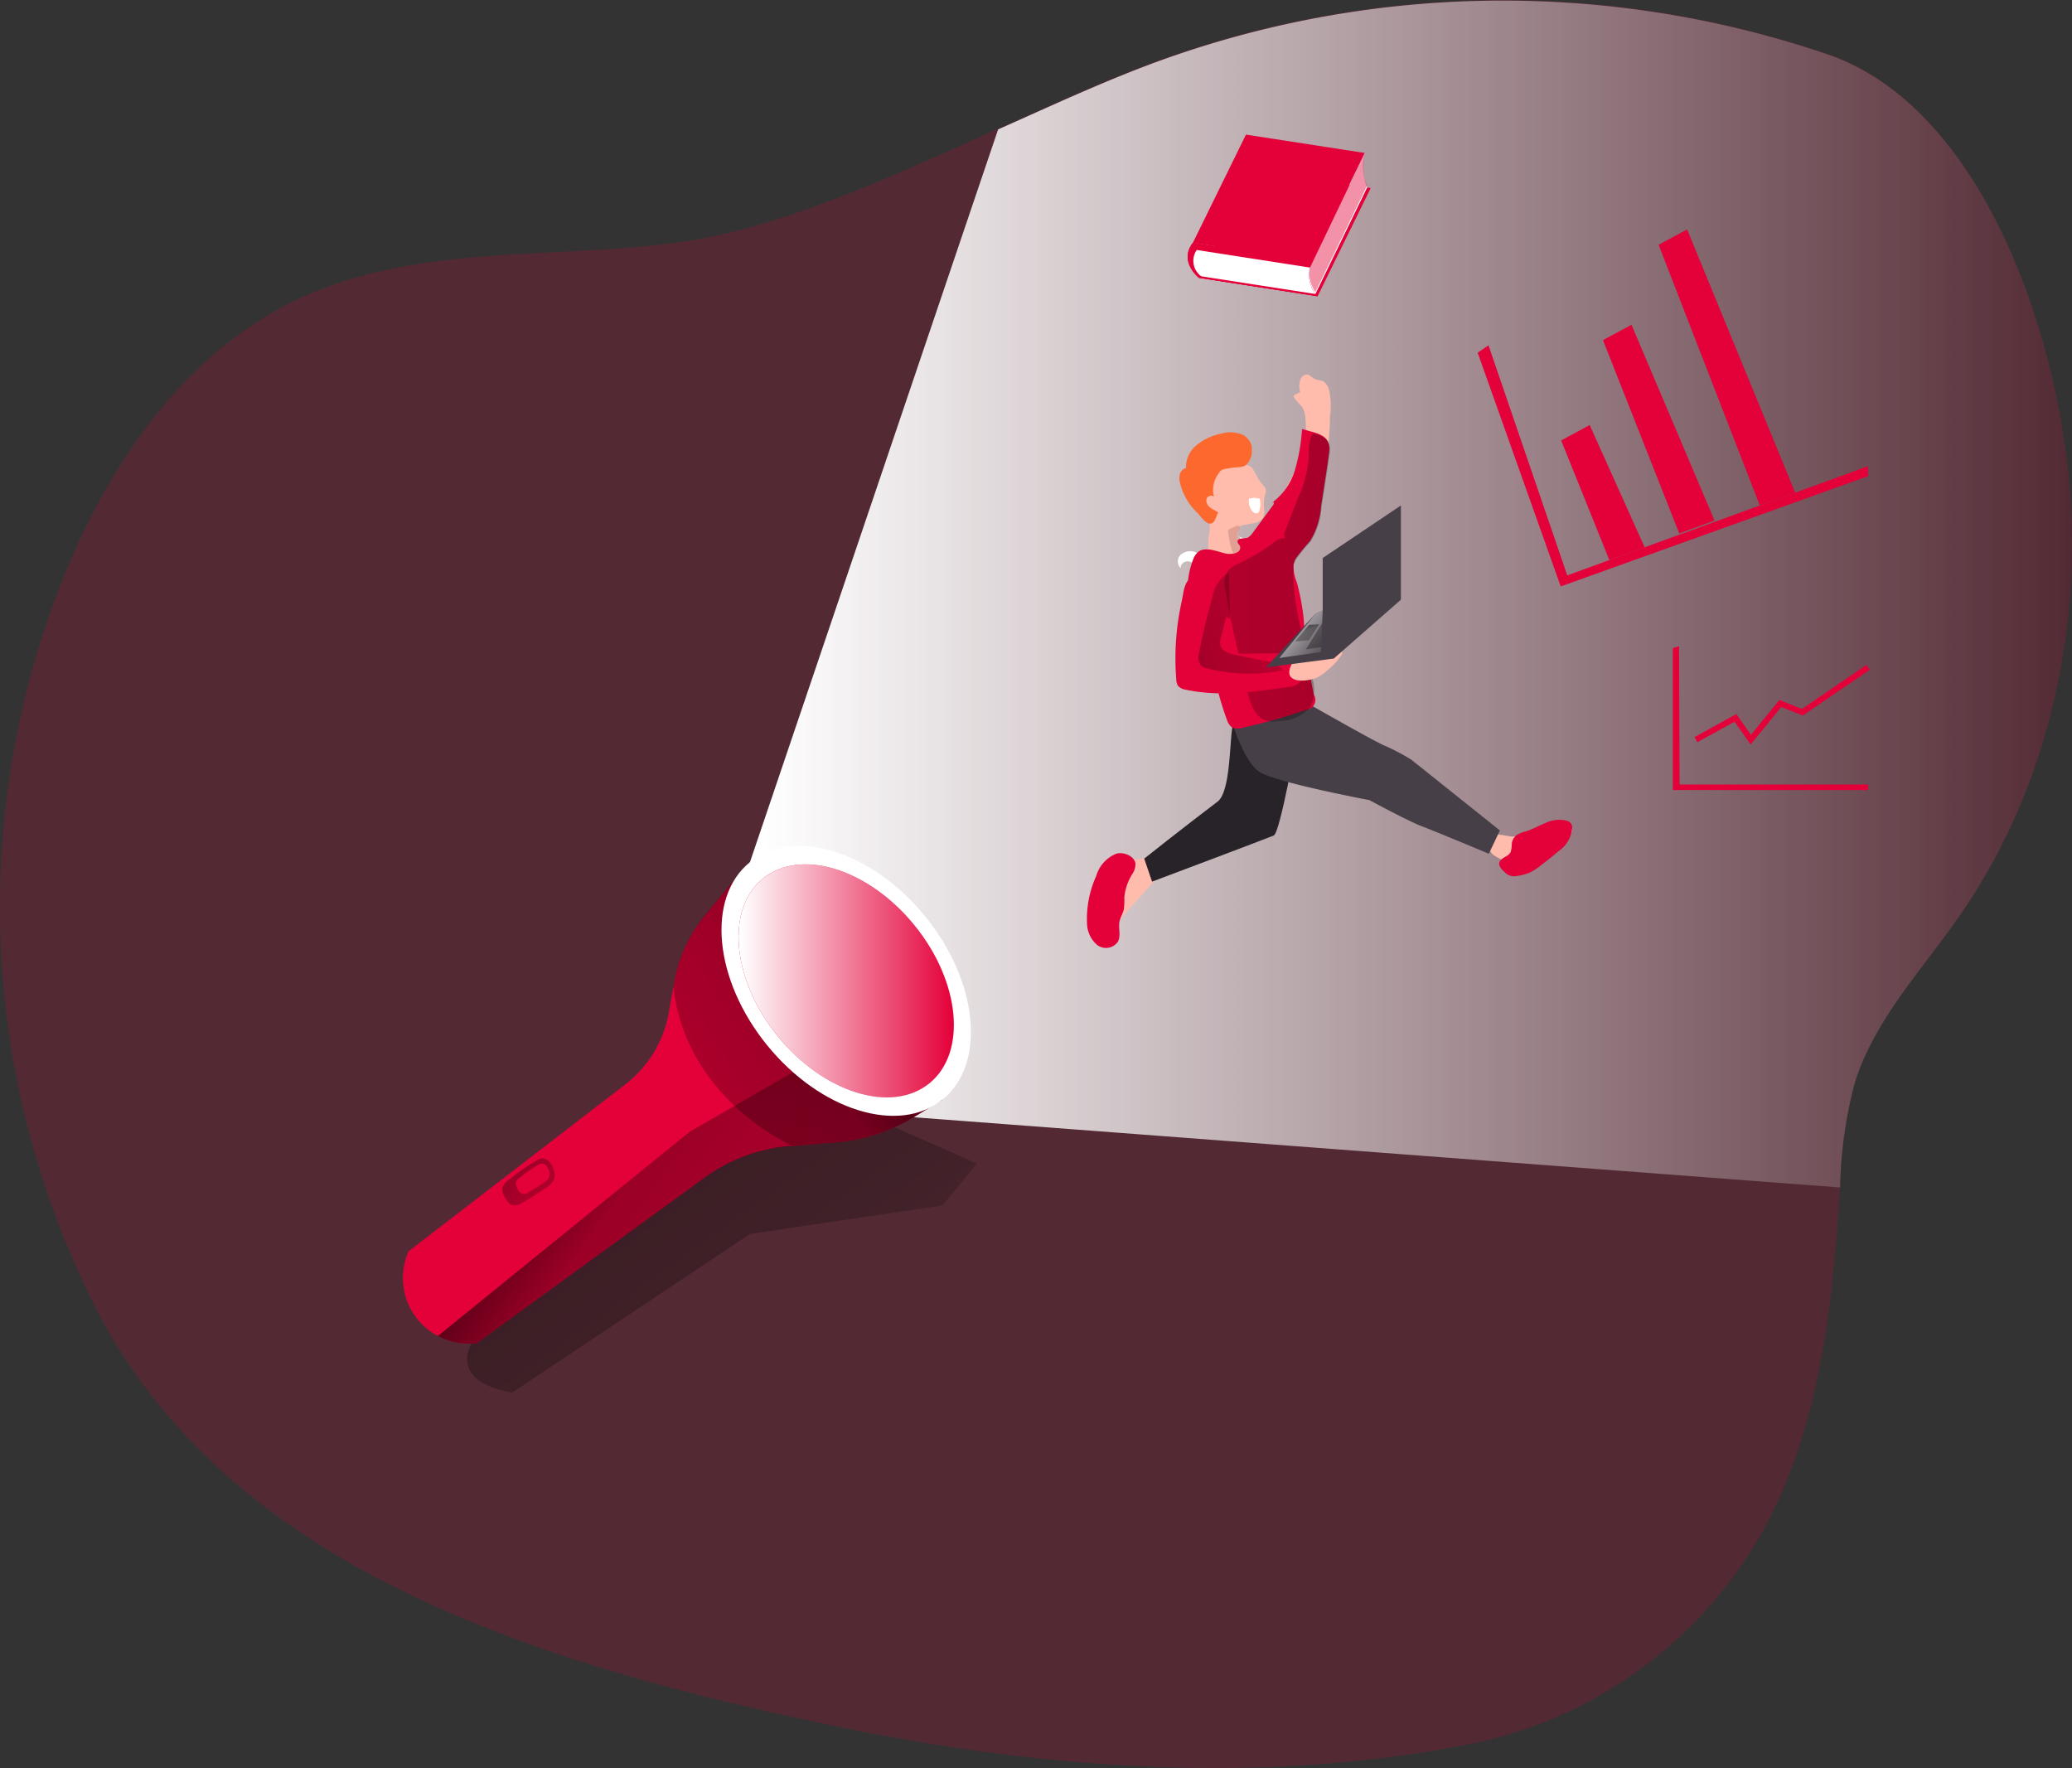 <svg id="Layer_1" data-name="Layer 1" xmlns="http://www.w3.org/2000/svg" xmlns:xlink="http://www.w3.org/1999/xlink" viewBox="0 0 187.35 159.88"><rect x="0" y="0" width="187.35" height="159.88" fill="#333333" stroke="none"/><defs><linearGradient id="linear-gradient" x1="61.98" y1="95.96" x2="101.22" y2="150.66" gradientUnits="userSpaceOnUse"><stop offset="0.01"/><stop offset="0.08" stop-opacity="0.69"/><stop offset="0.21" stop-opacity="0.32"/><stop offset="1" stop-opacity="0"/></linearGradient><linearGradient id="linear-gradient-2" x1="81.17" y1="58.51" x2="200.73" y2="58.51" gradientUnits="userSpaceOnUse"><stop offset="0.01" stop-color="#fff"/><stop offset="1" stop-color="#fff" stop-opacity="0"/></linearGradient><linearGradient id="linear-gradient-3" x1="95.24" y1="90.27" x2="46.77" y2="119.79" xlink:href="#linear-gradient"/><linearGradient id="linear-gradient-4" x1="58.78" y1="104.19" x2="111.89" y2="142.84" xlink:href="#linear-gradient"/><linearGradient id="linear-gradient-5" x1="80.15" y1="93.5" x2="99.62" y2="93.5" gradientTransform="translate(79.07 -35.75) rotate(39.09)" xlink:href="#linear-gradient-2"/><linearGradient id="linear-gradient-6" x1="57.52" y1="108.2" x2="68.74" y2="118.86" xlink:href="#linear-gradient"/><linearGradient id="linear-gradient-7" x1="355.91" y1="14.59" x2="280.52" y2="7.1" gradientTransform="translate(-196.16 81.74) rotate(-6.39)" xlink:href="#linear-gradient"/><linearGradient id="linear-gradient-8" x1="307.75" y1="19.1" x2="337.93" y2="11.86" gradientTransform="translate(-196.16 81.74) rotate(-6.39)" xlink:href="#linear-gradient"/><linearGradient id="linear-gradient-9" x1="114.23" y1="54.44" x2="120.12" y2="59.46" xlink:href="#linear-gradient-2"/><linearGradient id="linear-gradient-10" x1="117.68" y1="55.92" x2="119.8" y2="61.15" xlink:href="#linear-gradient"/><linearGradient id="linear-gradient-11" x1="115.54" y1="55.61" x2="131.78" y2="65.1" xlink:href="#linear-gradient"/></defs><title>12</title><path d="M190.29,88c-3.34,4.74-7.45,9.14-9.19,14.67a39.88,39.88,0,0,0-1.34,9.5c-.7,10.89-1.87,22.14-7.3,31.61a39.2,39.2,0,0,1-25.87,18.65c-19.44,3.93-40.08,2.25-59.31-1.9C62.9,155.32,34.49,147,22.2,123.39a80.25,80.25,0,0,1-2.45-67.92c4.17-9.62,10.66-18.74,20.08-23.37C50.68,26.78,63,28.31,74.6,26.74c9.64-1.3,20.14-6.33,29-10.28,4.73-2.1,9.45-4.31,14.29-6.09a91.15,91.15,0,0,1,60.72-.69c13.41,4.61,20,23.45,21.6,36.33C202.08,60.59,198.8,76,190.29,88Z" transform="translate(-13.38 -4.81)" fill="#e40039" opacity="0.18" style="isolation:isolate"/><path d="M56,126.31s-2.17,3.36,3.69,4.41l21.51-14.35L98.6,113.8l3.13-3.79L89.89,104.8l-19.08,6.33Z" transform="translate(-13.38 -4.81)" fill="url(#linear-gradient)"/><path d="M190.29,88c-3.34,4.74-7.45,9.14-9.19,14.67a39.88,39.88,0,0,0-1.34,9.5L96,105.82l-14.83-23,22.46-66.31c4.73-2.1,9.45-4.31,14.29-6.09a91.15,91.15,0,0,1,60.72-.69c13.41,4.61,20,23.45,21.6,36.33C202.08,60.59,198.8,76,190.29,88Z" transform="translate(-13.38 -4.81)" fill="url(#linear-gradient-2)"/><path d="M70.21,70.3" transform="translate(-13.38 -4.81)" fill="#e40039"/><path d="M98.6,104.23l-2.43,1.49-.17.1a16.24,16.24,0,0,1-7.85,2.33l-3.11.28-.39,0A15.41,15.41,0,0,0,77,111.34L56.44,126.28l-.47,0a6,6,0,0,1-3-.68h0a5.93,5.93,0,0,1-2.76-7.38l.11-.28,19.58-15.07a10.53,10.53,0,0,0,3.94-6.45L74.27,94l.08-.44a13.29,13.29,0,0,1,2.83-6.06L80.91,83Z" transform="translate(-13.38 -4.81)" fill="#e40039"/><path d="M98.6,104.23l-2.43,1.49-.17.1a16.24,16.24,0,0,1-7.85,2.33l-3.11.28c-6-3-10.17-8.31-10.77-14.47l.08-.44a13.29,13.29,0,0,1,2.83-6.06L80.91,83Z" transform="translate(-13.38 -4.81)" fill="url(#linear-gradient-3)"/><path d="M96.17,105.72l-.17.1a16.24,16.24,0,0,1-7.85,2.33l-3.5.31A15.41,15.41,0,0,0,77,111.34L56.44,126.28l-.47,0a6,6,0,0,1-3-.68h0l22.76-18.46,9.37-5.4Z" transform="translate(-13.38 -4.81)" fill="url(#linear-gradient-4)"/><ellipse cx="89.89" cy="93.5" rx="9.22" ry="13.82" transform="translate(-52.21 72.79) rotate(-39.09)" fill="#fff"/><ellipse cx="89.89" cy="93.5" rx="7.96" ry="11.93" transform="translate(-52.21 72.79) rotate(-39.09)" fill="#e40039"/><ellipse cx="89.89" cy="93.5" rx="7.96" ry="11.93" transform="translate(-52.21 72.79) rotate(-39.09)" fill="url(#linear-gradient-5)"/><path d="M59.35,111.52a1.29,1.29,0,0,0-.53.63,1.33,1.33,0,0,0,.26,1c.16.26.34.55.64.63a1.17,1.17,0,0,0,.89-.23,25.13,25.13,0,0,0,2.15-1.36,1.72,1.72,0,0,0,.72-.77c.27-.78-.49-2.23-1.4-1.79A18,18,0,0,0,59.35,111.52Z" transform="translate(-13.38 -4.81)" fill="url(#linear-gradient-6)"/><path d="M60.39,111.28a.8.8,0,0,0-.35.4.88.88,0,0,0,.17.64.59.59,0,0,0,1,.26q.7-.4,1.38-.87a1.09,1.09,0,0,0,.45-.5c.18-.5-.31-1.43-.89-1.14A10.92,10.92,0,0,0,60.39,111.28Z" transform="translate(-13.38 -4.81)" fill="#e40039"/><path d="M151.51,80.23c1.07-.24,2.07-.69,3.12-1a.87.87,0,0,1,.55,0,.66.66,0,0,1,.3.83,1.91,1.91,0,0,1-.62.74l-1.31,1.1a7.64,7.64,0,0,1-2.32,1.5,1.34,1.34,0,0,1-1.42-.16c-.12-.12-.19-.28-.3-.41-.32-.38-.87-.49-1.23-.85s-.41-1.67.39-1.74a13.62,13.62,0,0,1,1.36.21A5.65,5.65,0,0,0,151.51,80.23Z" transform="translate(-13.38 -4.81)" fill="#ffbbab"/><path d="M149.55,83.77A1.07,1.07,0,0,0,150,84a1.26,1.26,0,0,0,.58,0,4.85,4.85,0,0,0,1.06-.27,5.16,5.16,0,0,0,1.1-.71c.54-.41,1.07-.83,1.58-1.27a2.78,2.78,0,0,0,1.22-2.13.71.71,0,0,0-.1-.35A.78.78,0,0,0,155,79a2.86,2.86,0,0,0-1.86.21c-.59.23-1.14.56-1.75.75a3.38,3.38,0,0,0-.82.31,1.19,1.19,0,0,0-.49.78,3.14,3.14,0,0,1-.09.75c-.18.45-.77.49-1,.89S149.29,83.54,149.55,83.77Z" transform="translate(-13.38 -4.81)" fill="#e40039"/><path d="M114.68,82.47a.92.92,0,0,0-.53.16,1.13,1.13,0,0,0-.26.45c-.57,1.49-1.08,3-1.55,4.52a2,2,0,0,0-.12.76c.07.55.59.9,1.06,1.19.29.17.75.28.86,0s-.1-.39-.12-.6a.91.91,0,0,1,.32-.66l3.56-4a1.17,1.17,0,0,0-.49-1.88,5.35,5.35,0,0,0-1.19.09C115.71,82.49,115.2,82.43,114.68,82.47Z" transform="translate(-13.38 -4.81)" fill="#ffbbab"/><path d="M116.05,82.93a1.68,1.68,0,0,1-.3.92,4.92,4.92,0,0,0-.71,2.07A6.84,6.84,0,0,1,115,87c-.08.39-.32.74-.4,1.14-.11.6.15,1.27-.14,1.81a1.31,1.31,0,0,1-1.88.29,2.63,2.63,0,0,1-.91-1.88,9.41,9.41,0,0,1,.83-4.35A3.1,3.1,0,0,1,114.3,82C114.93,81.79,116,82.2,116.05,82.93Z" transform="translate(-13.38 -4.81)" fill="#e40039"/><path d="M130.61,71.66s-1.48,8.44-2.06,8.69-11,4.17-11,4.17l-.71-2.08s3.22-2.57,6.64-5.16c1.17-.89,1.08-5.46,1.33-6.69S130.61,71.66,130.61,71.66Z" transform="translate(-13.38 -4.81)" fill="#282328"/><path d="M124.72,69.92s1.1,3.73,2.54,4.68,9.94,2.55,9.94,2.55,3.53,1.91,4.73,2.36S148,82,148,82l1-2.11-8-6.39a20.2,20.2,0,0,0-2.4-1.27c-.64-.2-8.13-4.48-8.13-4.48Z" transform="translate(-13.38 -4.81)" fill="#473f47"/><path d="M122.65,54.37a2.5,2.5,0,0,0-.94,1.27c-.47,1.32-1,2.81-.18,4.1A27.16,27.16,0,0,1,123,62.12a18.9,18.9,0,0,1,1.45,6.67c.07.74,1.12.89,1.85.92a8.22,8.22,0,0,0,4-.93.82.82,0,0,0,.29-.23.75.75,0,0,0,.07-.57c-.15-1.21-.36-2.42-.43-3.64a10.15,10.15,0,0,1,.05-1.83c.08-.58,0-1.18,0-1.77s.08-1,.08-1.45a2.75,2.75,0,0,0-.35-1.38c-.28-.45-.65-.85-1-1.27a12.8,12.8,0,0,1-1-1.44,4.3,4.3,0,0,0-.66-1,2.84,2.84,0,0,0-2.33-.61A5.34,5.34,0,0,0,122.65,54.37Z" transform="translate(-13.38 -4.81)" fill="#ffbbab"/><path d="M130.63,47.07a6.63,6.63,0,0,0,.71-1.92,10.94,10.94,0,0,0,.07-2.56,2.21,2.21,0,0,0-.23-.88c-.22-.37-.62-.61-.8-1a.21.21,0,0,1,0-.13.2.2,0,0,1,.13-.11l.44-.21a1.6,1.6,0,0,1,0-1.08.68.68,0,0,1,.57-.51c.29,0,.49.29.76.41s.55.1.79.23a1.4,1.4,0,0,1,.5.82,6.91,6.91,0,0,1,.06,2.4,20.44,20.44,0,0,1-.18,2.71A21.7,21.7,0,0,1,132,50.49a19.53,19.53,0,0,1-1.31,2.63c-.54.93-2.55,4.56-3.78,3.94-1.67-.84-1-2.83-.17-3.89A29.24,29.24,0,0,0,130.63,47.07Z" transform="translate(-13.38 -4.81)" fill="#ffbbab"/><path d="M125.38,53.32c.64.68,1.25,1.38,1.85,2.09a1.06,1.06,0,0,1,.34.8.88.88,0,0,1-.34.49,2.52,2.52,0,0,1-2.44.22,7.73,7.73,0,0,1-2.12-1.42,4,4,0,0,0-1.19-.76,1.33,1.33,0,0,0-1.33.21.83.83,0,0,0,0,1.23c-.08-.35.33-.66.68-.62a1.56,1.56,0,0,1,.9.55,12,12,0,0,1,.95,1.06,3.25,3.25,0,0,1,.55.88,3.2,3.2,0,0,1-.42,2.45,2.74,2.74,0,0,0-.34.9,2.77,2.77,0,0,0,.36,1.39,19.58,19.58,0,0,1,1.33,5.87,1.34,1.34,0,0,0,.42,1,1.19,1.19,0,0,0,.79.1c1.28-.17,2.48-.73,3.76-.93a19,19,0,0,0,2.39-.3c.1,0,.22-.06.27-.16a.45.45,0,0,0,0-.36,25.25,25.25,0,0,1-1.34-6.57,15,15,0,0,0,0-3.14,1.77,1.77,0,0,0-.24-.64,2.23,2.23,0,0,0-.49-.48,9,9,0,0,1-2.34-3.12" transform="translate(-13.38 -4.81)" fill="#fff"/><path d="M124,64.09c.09.36.24.77.59.9a1,1,0,0,1,.29.1c.2.12.22.38.3.6a3.48,3.48,0,0,0,.83,1c.3.33.52.84.26,1.2s-.49.33-.62.58.2,1-.13,1.27a.5.5,0,0,1-.66-.08,1.51,1.51,0,0,1-.31-.65q-1-3.66-2-7.34a1.11,1.11,0,0,1-.06-.4,1.34,1.34,0,0,1,.14-.38c.13-.26.26-.74.49-.91.34.36.29,1.29.37,1.76C123.59,62.54,123.77,63.32,124,64.09Z" transform="translate(-13.38 -4.81)" fill="#020202" opacity="0.1"/><path d="M127.45,48.52c.16.19.36.36.39.59a1.08,1.08,0,0,1-.09.5,3.36,3.36,0,0,0-.08,1.14,1.44,1.44,0,0,1-.07.85,1.29,1.29,0,0,1-.91.52l-.81.15a.57.57,0,0,0-.29.08.51.51,0,0,0-.18.25,6.38,6.38,0,0,0-.12,2,.69.69,0,0,1-.08.32.63.63,0,0,1-.23.2,2.47,2.47,0,0,1-1.78.33.76.76,0,0,1-.41-.2.84.84,0,0,1-.13-.49,8.92,8.92,0,0,1,0-1.37,5.19,5.19,0,0,0,.05-1.84c-.14-.53-.49-1-.67-1.5a2.67,2.67,0,0,1,1.08-3,3.19,3.19,0,0,1,2.74-.28c.33.1.59.14.79.43S127.12,48.12,127.45,48.52Z" transform="translate(-13.38 -4.81)" fill="#ffbbab"/><path d="M126.52,45a1.71,1.71,0,0,0-.73-.86,2.89,2.89,0,0,0-2-.12,5,5,0,0,0-2.17,1,2.55,2.55,0,0,0-1,2.1.81.81,0,0,0-.55.53,1.66,1.66,0,0,0,0,.8,5.55,5.55,0,0,0,1.61,2.76c.26.28.74,1,1.17.94s.46-.71.69-1c-.24-.17-.52-.28-.75-.46a.78.78,0,0,1-.32-.77c.09-.28.52-.41.68-.17a2.49,2.49,0,0,1,.42-2.14.88.88,0,0,1,.25-.29,1,1,0,0,1,.35-.12c.34-.06.68-.11,1-.14s.73,0,1-.34a1.75,1.75,0,0,0,.4-1.24A1.43,1.43,0,0,0,126.52,45Z" transform="translate(-13.38 -4.81)" fill="#fc682d"/><path d="M124.69,52.59a.36.36,0,0,0-.24.13.38.38,0,0,0,0,.28,6.74,6.74,0,0,0,.29,1.46,1.11,1.11,0,0,0,.16.35.38.38,0,0,0,.35.15c.15,0,.25-.17.39-.23a.6.6,0,0,1,.49,0,2.38,2.38,0,0,1,.4.31,7.17,7.17,0,0,0,.94.7A6.91,6.91,0,0,0,126.22,54a.91.91,0,0,0-.47-.31c-.14,0-.3,0-.42-.08s-.08-.41,0-.62.26-.52.08-.63S124.81,52.56,124.69,52.59Z" transform="translate(-13.38 -4.81)" fill="#e0a194"/><path d="M127,49.79a4.09,4.09,0,0,0-.61.1s-.06,0-.08,0a.19.19,0,0,0,0,.07,1.41,1.41,0,0,0,.21.94.64.64,0,0,0,.27.27.34.34,0,0,0,.36,0,.59.59,0,0,0,.13-.29,2,2,0,0,0,0-1,.05.05,0,0,0,0,0,.07.07,0,0,0-.06,0,.86.86,0,0,0-.39,0" transform="translate(-13.38 -4.81)" fill="#fff"/><path d="M128.41,50.31l.09-.06C128.45,50.24,128.41,50.26,128.41,50.31Z" transform="translate(-13.38 -4.81)" fill="#e40039"/><path d="M121.27,55.38a7.42,7.42,0,0,0-.46,3.55,17.41,17.41,0,0,0,1.25,3.14c.86,2.57,1.31,5.25,2.25,7.79a1.42,1.42,0,0,0,.48.73,1.41,1.41,0,0,0,1,0l.71-.16a48.22,48.22,0,0,0,5-1.45.89.89,0,0,0,.68-1.36,45.23,45.23,0,0,1-.92-6.86,20.63,20.63,0,0,0-.62-3.3,3.47,3.47,0,0,1-.28-1.68,1.5,1.5,0,0,1,.19-.49,18.93,18.93,0,0,1,1.28-1.56,6.93,6.93,0,0,0,1-3.16c.24-1.61.51-3.22.72-4.83.17-1.19-.49-1.58-1.39-1.85l-1.05-.29a16.78,16.78,0,0,1-.63,3.67,5.69,5.69,0,0,1-2,2.93.08.08,0,0,1,.08.06c0,.07,0,.15-.07.22L126.64,53a1.35,1.35,0,0,1-.44.42c-.21.09-1,0-.91.37a.25.25,0,0,0,0,.07c.06.13.18.23.22.36a.46.46,0,0,1-.17.47,1,1,0,0,1-.5.18,1.89,1.89,0,0,1-.58,0c-.72-.15-1.77-.66-2.48-.21a1.57,1.57,0,0,0-.52.74Z" transform="translate(-13.38 -4.81)" fill="#e40039"/><path d="M133.61,45.79c-.22,1.61-.48,3.22-.73,4.83a6.81,6.81,0,0,1-1,3.16,17.39,17.39,0,0,0-1.28,1.56,2.28,2.28,0,0,0-.2.45.2.2,0,0,1-.07-.06c-.18,3.45.94,6.87,1.68,10.28a3.55,3.55,0,0,1-.17,2.76A3.71,3.71,0,0,1,129,70a2.59,2.59,0,0,1-1,0c-1.07-.23-1.53-1.48-1.81-2.54l-.16-1.15a70.09,70.09,0,0,1-1.86-8.21,2.25,2.25,0,0,1,.16-1.58,2.49,2.49,0,0,1,1.13-.8,18.21,18.21,0,0,0,3.06-1.83,1.55,1.55,0,0,1,1.07-.44.52.52,0,0,1-.08-.26.65.65,0,0,1,0-.2c.47-1.16.9-2.33,1.37-3.47a10.23,10.23,0,0,0,.84-3.4,6.93,6.93,0,0,1,.1-1.51,1.92,1.92,0,0,1,.3-.63C133.12,44.21,133.77,44.6,133.61,45.79Z" transform="translate(-13.38 -4.81)" fill="url(#linear-gradient-7)"/><path d="M119.74,66.26a1.1,1.1,0,0,0,.16.56,1.08,1.08,0,0,0,.67.34c3.08.67,6.28.21,9.39-.26a1.22,1.22,0,0,0,1.24-1.06l.38-1.12c.09-.25.16-.57,0-.75a.68.68,0,0,0-.49-.12l-7,.08a20.75,20.75,0,0,1,.12-3,4.84,4.84,0,0,0-.63-2.93,2.28,2.28,0,0,0-2.26-1.05c-.89.29-.9,1.36-1.09,2.23A23.7,23.7,0,0,0,119.74,66.26Z" transform="translate(-13.38 -4.81)" fill="#e40039"/><path d="M124.49,56.57A3.25,3.25,0,0,0,123,58.85c-.48,1.67-.89,3.37-1.22,5.07A1.16,1.16,0,0,0,122,65a1.11,1.11,0,0,0,.49.23,15.37,15.37,0,0,0,6.88.18,2.2,2.2,0,0,0-1.6-.84L125,64c-.54-.11-1.2-.34-1.27-.89a1.17,1.17,0,0,1,0-.49l.51-2a.33.33,0,0,1,.36.23" transform="translate(-13.38 -4.81)" fill="url(#linear-gradient-8)"/><path d="M132.6,66a4.54,4.54,0,0,0,.93-.7,5.48,5.48,0,0,0,1.1-1.21.51.51,0,0,0,.11-.31c0-.24-.29-.38-.53-.39a5.75,5.75,0,0,0-1.4.35c-.66.14-1.4,0-1.95.34s-1.26,1.51-.7,2S132.06,66.29,132.6,66Z" transform="translate(-13.38 -4.81)" fill="#ffbbab"/><polygon points="114.47 60.34 120.6 59.54 126.67 54.22 126.67 45.7 119.6 50.45 119.6 55.18 118.97 55.47 114.47 60.34" fill="#473f47"/><polygon points="119.6 55.18 119.43 58.95 115.67 59.49 118.97 55.47 119.6 55.18" fill="url(#linear-gradient-9)"/><polygon points="118.36 56.5 119.29 56.44 118.34 57.89 117.11 58 118.36 56.5" fill="url(#linear-gradient-10)"/><polygon points="119.55 56.33 118.08 58.71 119.45 58.51 119.55 56.33" fill="url(#linear-gradient-11)"/><polygon points="133.61 31.89 141.12 53.02 168.91 43.05 168.91 42.15 141.71 52.02 134.59 31.22 133.61 31.89" fill="#e40039"/><polygon points="145.52 50.64 141.16 39.82 143.74 38.43 148.71 49.48 145.52 50.64" fill="#e40039"/><polygon points="151.84 48.23 144.94 30.75 147.52 29.36 155.03 47.07 151.84 48.23" fill="#e40039"/><polygon points="159.12 45.7 149.97 22.13 152.55 20.74 162.32 44.54 159.12 45.7" fill="#e40039"/><polygon points="151.26 58.59 151.26 71.43 168.91 71.43 168.91 70.93 151.87 70.93 151.84 64.44 151.82 58.42 151.26 58.59" fill="#e40039"/><polygon points="158.29 67.31 156.84 65.25 153.48 67.1 153.22 66.64 157 64.56 158.32 66.44 160.9 63.28 162.93 64.1 168.76 60.12 169.06 60.56 163 64.69 161.06 63.92 158.29 67.31" fill="#e40039"/><polygon points="119.14 26.78 108.41 25.12 113.21 15.34 123.94 17 119.14 26.78" fill="#e40039"/><polygon points="118.59 23.61 107.86 21.95 112.66 12.17 123.4 13.83 118.59 23.61" fill="#e40039"/><path d="M121.78,29.93s-1.86-1.47-.54-3.17L132,28.42s-.74,2,.55,3.17Z" transform="translate(-13.38 -4.81)" fill="#e40039"/><path d="M132.52,31.6l-10.73-1.67s-1.87-1.47-.55-3.17L132,28.42a4,4,0,0,0-.14.58,2.83,2.83,0,0,0,.49,2.39Z" transform="translate(-13.38 -4.81)" fill="#e40039"/><path d="M132.32,31.39,122,29.79a1.72,1.72,0,0,1-.41-2.38L131.83,29A2.83,2.83,0,0,0,132.32,31.39Z" transform="translate(-13.38 -4.81)" fill="#fff"/><path d="M132.32,31.39,137,21.76a4.83,4.83,0,0,1-.2-3.12L131.83,29A2.89,2.89,0,0,0,132.32,31.39Z" transform="translate(-13.38 -4.81)" fill="#fff"/><path d="M132.32,31.21,137,21.57s-.59-.82-.2-2.93l-4.94,10.18A2.89,2.89,0,0,0,132.32,31.21Z" transform="translate(-13.38 -4.81)" fill="#e40039" opacity="0.43" style="isolation:isolate"/></svg>
